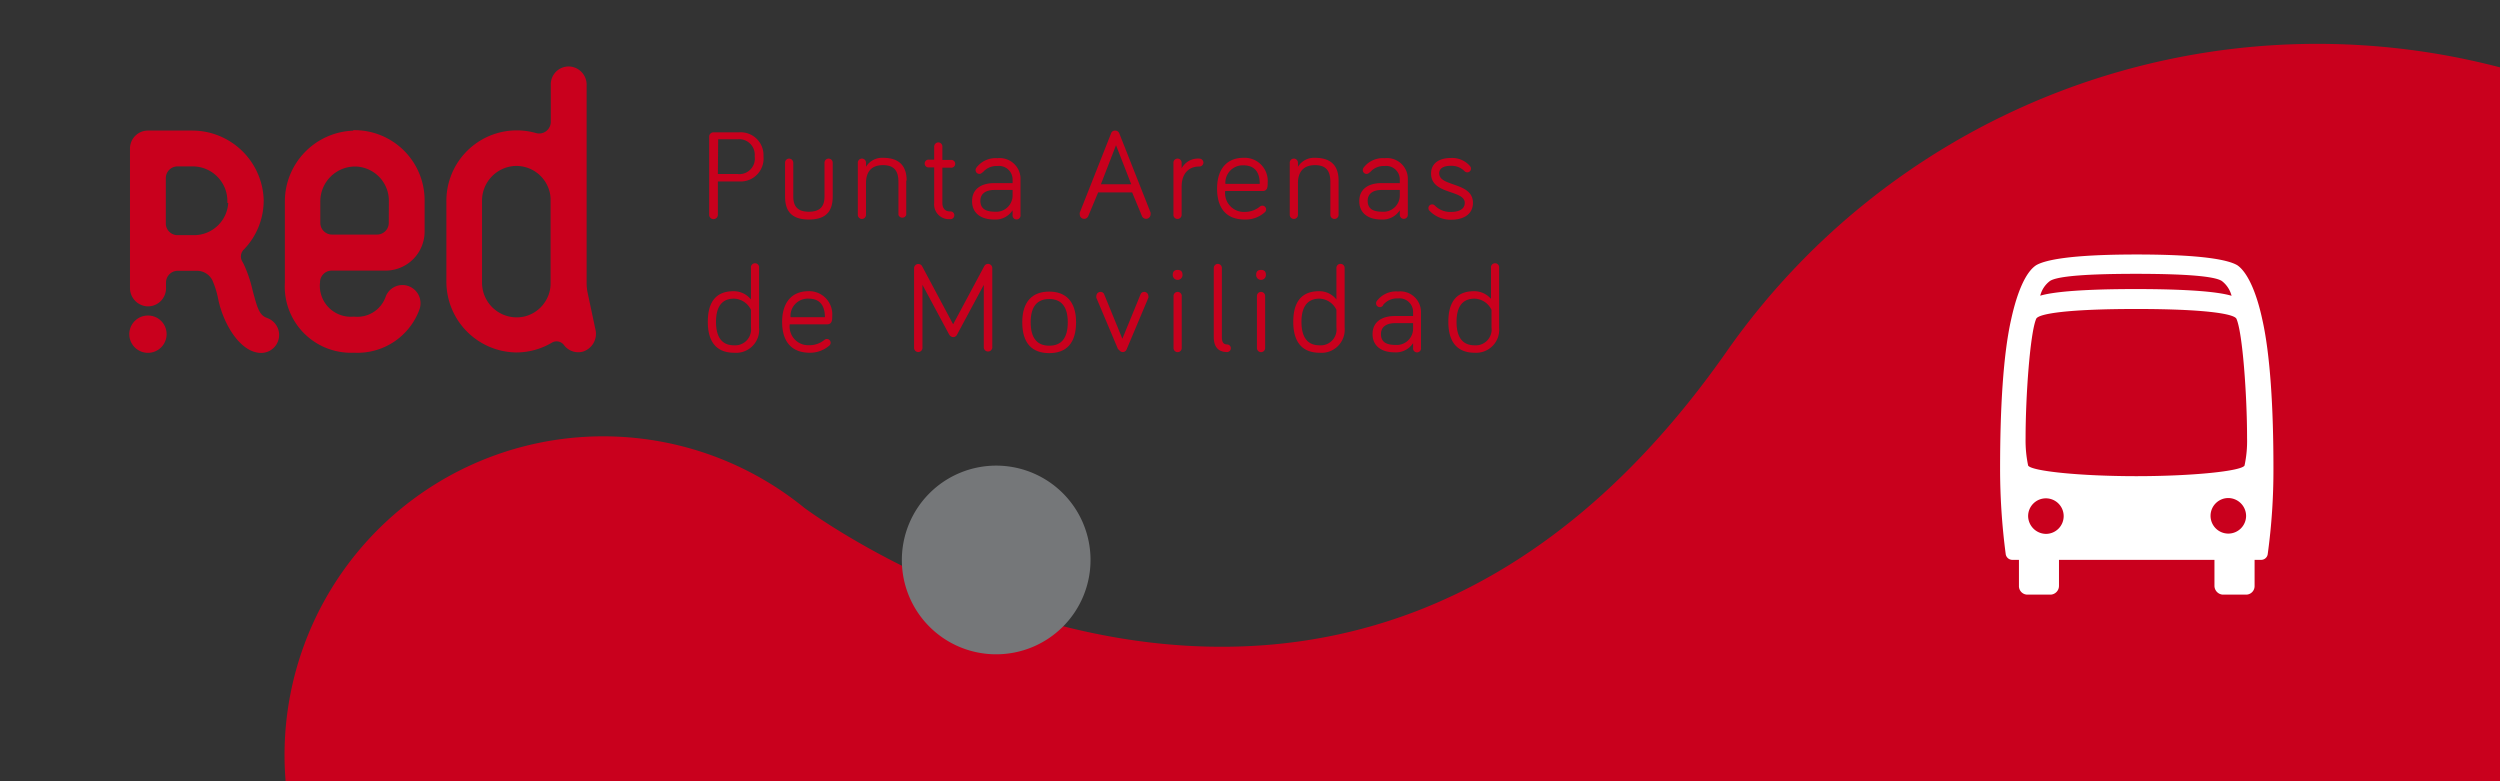 <svg id="Capa_1" data-name="Capa 1" xmlns="http://www.w3.org/2000/svg" viewBox="0 0 256 80"><rect x="0" y="0" width="256" height="80" fill="#333333" stroke="none"/><defs><style>.cls-1{fill:#c9001d;}.cls-2{fill:#fff;}.cls-3{fill:#757779;}</style></defs><path class="cls-1" d="M61.57,109.94A32.49,32.49,0,0,0,82,102.86s49-25.75,94,16.62c17.18,16.18,35.49,32.52,60.87,32.67a73.83,73.83,0,1,0-60.24-115.9C136.77,92.79,82.36,52,82.36,52a32.63,32.63,0,1,0-20.79,57.94"/><path class="cls-1" d="M27.33,32.55c-.81-.28-1-1.11-1.47-2.84A13.2,13.2,0,0,0,25,27.14c-.06-.13-.13-.26-.2-.38A1,1,0,0,1,25,25.52a7.21,7.21,0,0,0,2-5.1,7.33,7.33,0,0,0-7.3-7.05H15.15a1.84,1.84,0,0,0-1.84,1.84V29.48a1.88,1.88,0,0,0,1.75,1.89A1.85,1.85,0,0,0,17,29.53v-.6a1.2,1.2,0,0,1,1.2-1.2h2a1.76,1.76,0,0,1,1.56,1,9.08,9.08,0,0,1,.58,1.88c.51,2.52,2.25,5.53,4.42,5.53a1.84,1.84,0,0,0,.61-3.57m-4-11.78a3.51,3.51,0,0,1-3.42,3.29H18.18a1.2,1.2,0,0,1-1.2-1.2V18.24a1.2,1.2,0,0,1,1.2-1.2h1.51a3.55,3.55,0,0,1,3.59,3.73"/><path class="cls-1" d="M36.17,13.38a7.26,7.26,0,0,0-7,7.3v8.26a6.78,6.78,0,0,0,7,7.18h.14a6.75,6.75,0,0,0,6.63-4.4,1.87,1.87,0,0,0-1-2.38,1.83,1.83,0,0,0-2.46,1.08,3.07,3.07,0,0,1-3.24,2,3.17,3.17,0,0,1-3.47-3.51h0a1.2,1.2,0,0,1,1.2-1.2h5.51a4,4,0,0,0,4-4v-3.2a7.18,7.18,0,0,0-7.32-7.18m3.65,9.49a1.2,1.2,0,0,1-1.2,1.2H34a1.2,1.2,0,0,1-1.2-1.2V20.64a3.57,3.57,0,0,1,3.57-3.59,3.51,3.51,0,0,1,3.45,3.51Z"/><path class="cls-1" d="M17.06,34.22a1.91,1.91,0,1,1-1.91-1.91,1.9,1.9,0,0,1,1.91,1.91"/><path class="cls-1" d="M61,33.87l-.85-4a5.14,5.14,0,0,1-.08-.88h0V8.69a1.86,1.86,0,0,0-1.74-1.88,1.83,1.83,0,0,0-1.93,1.83v3.83a1.19,1.19,0,0,1-1.53,1.15,7.21,7.21,0,0,0-9.16,7v8.17a7.25,7.25,0,0,0,7.1,7.3,7.14,7.14,0,0,0,3.7-1,.94.94,0,0,1,1.23.23,1.83,1.83,0,0,0,1.9.7A1.91,1.91,0,0,0,61,33.87M56.38,29a3.37,3.37,0,0,1-.44,1.7,3.49,3.49,0,0,1-2.16,1.69,3.55,3.55,0,0,1-4.42-3.47V20.62A3.56,3.56,0,0,1,52.63,17a3.51,3.51,0,0,1,3.48,2.14,3.28,3.28,0,0,1,.27,1.32Z"/><path class="cls-1" d="M76.9,30.67V27.44a.42.42,0,1,1,.83,0v6.1a2.36,2.36,0,0,1-2.57,2.58c-1.69,0-2.68-1-2.68-3.16s.94-3.14,2.63-3.14a2.25,2.25,0,0,1,1.79.85m0,1.06a2,2,0,0,0-1.74-1.15c-1.19,0-1.84.77-1.84,2.38s.64,2.4,1.84,2.4a1.63,1.63,0,0,0,1.74-1.82Z"/><path class="cls-1" d="M82.71,29.82a2.37,2.37,0,0,1,2.51,2.55c0,.38,0,.84-.53.84H80.87a1.91,1.91,0,0,0,2,2.14,2.4,2.4,0,0,0,1.58-.57.39.39,0,0,1,.61.3.4.4,0,0,1-.14.31,3,3,0,0,1-2,.73c-1.74,0-2.83-1-2.83-3.16,0-2,1-3.14,2.7-3.14m0,.76a1.77,1.77,0,0,0-1.84,1.9h3.52c0-.95-.33-1.9-1.68-1.9"/><path class="cls-1" d="M97.2,34.27l-2.74-5.1v6.45a.43.43,0,0,1-.43.43.43.43,0,0,1-.43-.43V27.46a.44.44,0,0,1,.83-.19l3.17,5.94,3.18-5.94a.45.45,0,0,1,.4-.25.44.44,0,0,1,.43.44v8.16a.44.44,0,0,1-.87,0V29.17L98,34.27a.44.44,0,0,1-.39.25.47.47,0,0,1-.4-.25"/><path class="cls-1" d="M110.19,33c0,2.15-1,3.16-2.75,3.16s-2.76-1-2.76-3.16,1.07-3.14,2.76-3.14,2.75,1,2.75,3.14m-.85,0c0-1.65-.7-2.38-1.9-2.38s-1.9.73-1.9,2.38.69,2.4,1.9,2.4,1.9-.72,1.9-2.4"/><path class="cls-1" d="M114.5,35.79l-2.23-5.29a.54.54,0,0,1,0-.19.42.42,0,0,1,.42-.42.39.39,0,0,1,.39.28l1.85,4.52,1.85-4.52a.4.4,0,0,1,.39-.28.42.42,0,0,1,.42.42.38.38,0,0,1,0,.19l-2.23,5.29a.41.41,0,0,1-.39.26.42.42,0,0,1-.39-.26"/><path class="cls-1" d="M120.09,28.16c0-.38.19-.52.5-.52s.5.14.5.52a.5.5,0,0,1-1,0m.92,7.48a.42.42,0,0,1-.84,0V30.31a.42.42,0,0,1,.84,0Z"/><path class="cls-1" d="M125.12,27.44v7.08c0,.53.17.75.53.75a.39.39,0,0,1,0,.78c-.88,0-1.36-.52-1.36-1.53V27.44a.43.43,0,0,1,.41-.42.42.42,0,0,1,.42.42"/><path class="cls-1" d="M128.63,28.16c0-.38.19-.52.5-.52s.5.14.5.52a.5.5,0,0,1-1,0m.92,7.48a.42.42,0,0,1-.84,0V30.31a.42.42,0,0,1,.84,0Z"/><path class="cls-1" d="M136.85,30.67V27.44a.41.41,0,0,1,.42-.42.42.42,0,0,1,.42.42v6.1a2.37,2.37,0,0,1-2.57,2.58c-1.69,0-2.69-1-2.69-3.16s.95-3.14,2.64-3.14a2.21,2.21,0,0,1,1.78.85m0,1.06a2,2,0,0,0-1.73-1.15c-1.19,0-1.85.77-1.85,2.38s.64,2.4,1.85,2.4a1.62,1.62,0,0,0,1.73-1.82Z"/><path class="cls-1" d="M141.63,31.27a.4.4,0,0,1-.34.18.38.38,0,0,1-.38-.38.4.4,0,0,1,.06-.22,2.44,2.44,0,0,1,2.18-1A2.12,2.12,0,0,1,145.51,32v3.61a.41.41,0,1,1-.81,0v-.47a2.1,2.1,0,0,1-1.88.94c-1.39,0-2.27-.67-2.27-1.87s.88-1.85,2.3-1.85h1.85V32a1.39,1.39,0,0,0-1.55-1.44,1.82,1.82,0,0,0-1.52.67m3.07,2.41v-.55h-1.85c-.85,0-1.44.36-1.44,1.12s.47,1.11,1.49,1.11a1.67,1.67,0,0,0,1.8-1.68"/><path class="cls-1" d="M152.68,30.67V27.44a.42.42,0,1,1,.83,0v6.1A2.36,2.36,0,0,1,151,36.12c-1.69,0-2.69-1-2.69-3.16s.94-3.14,2.63-3.14a2.25,2.25,0,0,1,1.79.85m0,1.06A2,2,0,0,0,151,30.58c-1.2,0-1.85.77-1.85,2.38s.64,2.4,1.85,2.4a1.62,1.62,0,0,0,1.73-1.82Z"/><path class="cls-1" d="M73.51,22a.45.45,0,0,1-.45.44.44.44,0,0,1-.44-.44v-8a.44.44,0,0,1,.44-.45h2.62A2.34,2.34,0,0,1,78.18,16a2.35,2.35,0,0,1-2.5,2.58H73.51Zm0-4.18h2A1.59,1.59,0,0,0,77.28,16a1.59,1.59,0,0,0-1.74-1.74h-2Z"/><path class="cls-1" d="M81.23,16.66v3.43c0,.85.27,1.59,1.6,1.59s1.6-.74,1.6-1.59V16.66a.42.42,0,1,1,.84,0v3.43c0,1.25-.41,2.39-2.44,2.39s-2.44-1.14-2.44-2.39V16.66a.42.42,0,0,1,.42-.42.43.43,0,0,1,.42.42"/><path class="cls-1" d="M92.8,18.49V22A.42.42,0,0,1,92,22V18.66c0-1-.3-1.75-1.58-1.75s-1.74.79-1.74,1.84V22a.42.42,0,0,1-.84,0V16.66a.42.42,0,0,1,.84,0v.42a1.92,1.92,0,0,1,1.74-.92c2,0,2.42,1.21,2.42,2.33"/><path class="cls-1" d="M95.66,15a.44.44,0,0,1,.42-.42.43.43,0,0,1,.42.42v1.38h.85a.4.4,0,1,1,0,.79H96.5v3.62c0,.56.31.86.76.86a.4.4,0,1,1,0,.79,1.51,1.51,0,0,1-1.6-1.65V17.14h-.51a.4.4,0,1,1,0-.79h.51Z"/><path class="cls-1" d="M100.62,17.62a.43.43,0,0,1-.34.19.39.39,0,0,1-.38-.39.4.4,0,0,1,.06-.22,2.45,2.45,0,0,1,2.18-1,2.13,2.13,0,0,1,2.36,2.24V22a.41.41,0,1,1-.81,0v-.47a2.08,2.08,0,0,1-1.88.95c-1.39,0-2.27-.67-2.27-1.88s.88-1.85,2.3-1.85h1.85V18.4A1.39,1.39,0,0,0,102.14,17a1.82,1.82,0,0,0-1.52.67M103.69,20v-.55h-1.85c-.85,0-1.45.35-1.45,1.11s.48,1.12,1.5,1.12a1.67,1.67,0,0,0,1.8-1.68"/><path class="cls-1" d="M112.45,19.7l-1,2.4a.46.46,0,0,1-.44.31.45.45,0,0,1-.44-.45.43.43,0,0,1,0-.19l3.2-8.1a.42.42,0,0,1,.42-.3.45.45,0,0,1,.43.3l3.2,8.1a.54.54,0,0,1,0,.19.46.46,0,0,1-.89.15l-1-2.41Zm1.83-4.83-1.55,4h3.11Z"/><path class="cls-1" d="M121,17.24a1.9,1.9,0,0,1,1.82-1,.42.42,0,0,1,.41.41.41.41,0,0,1-.41.4c-1.21,0-1.82.85-1.82,2.05V22a.42.42,0,0,1-.42.42.41.41,0,0,1-.42-.42V16.66a.42.42,0,0,1,.42-.42.42.42,0,0,1,.42.42Z"/><path class="cls-1" d="M127.31,16.16a2.37,2.37,0,0,1,2.5,2.56c0,.38,0,.84-.52.84h-3.83a1.92,1.92,0,0,0,2,2.14,2.42,2.42,0,0,0,1.57-.56.41.41,0,0,1,.24-.08.38.38,0,0,1,.38.38.39.39,0,0,1-.14.3,2.92,2.92,0,0,1-2.05.74c-1.75,0-2.83-1-2.83-3.17,0-2,1-3.15,2.7-3.15m0,.77a1.78,1.78,0,0,0-1.85,1.9H129c0-.95-.33-1.9-1.68-1.9"/><path class="cls-1" d="M137.07,18.49V22a.42.42,0,1,1-.84,0V18.66c0-1-.3-1.75-1.57-1.75s-1.75.79-1.75,1.84V22a.42.42,0,1,1-.84,0V16.66a.42.42,0,1,1,.84,0v.42a1.93,1.93,0,0,1,1.75-.92c2,0,2.41,1.21,2.41,2.33"/><path class="cls-1" d="M140.27,17.62a.42.42,0,0,1-.34.19.39.39,0,0,1-.38-.39.51.51,0,0,1,.06-.22,2.45,2.45,0,0,1,2.18-1,2.13,2.13,0,0,1,2.37,2.24V22a.41.41,0,0,1-.82,0v-.47a2.08,2.08,0,0,1-1.87.95c-1.4,0-2.28-.67-2.28-1.88s.88-1.85,2.3-1.85h1.85V18.4A1.39,1.39,0,0,0,141.79,17a1.82,1.82,0,0,0-1.52.67M143.34,20v-.55h-1.85c-.85,0-1.44.35-1.44,1.11s.47,1.12,1.49,1.12a1.67,1.67,0,0,0,1.8-1.68"/><path class="cls-1" d="M147.38,17.77c0,1.37,3.45.86,3.45,3,0,1.2-1,1.73-2.23,1.73a3,3,0,0,1-2.24-.94.37.37,0,0,1-.09-.25.38.38,0,0,1,.38-.38.39.39,0,0,1,.29.13,2.19,2.19,0,0,0,1.66.64c.75,0,1.39-.25,1.39-.93,0-1.35-3.45-.81-3.45-3,0-1.09.9-1.59,2-1.59a2.41,2.41,0,0,1,2,.84.39.39,0,0,1,.09.25.38.38,0,0,1-.38.38.41.41,0,0,1-.28-.12,1.86,1.86,0,0,0-1.43-.55c-.59,0-1.17.18-1.17.79"/><path class="cls-2" d="M210.84,60a.9.9,0,0,1-.83.89h-2.44a.87.87,0,0,1-.83-.89V57.33h-.68a.69.69,0,0,1-.68-.63,66.85,66.85,0,0,1-.57-8.79c0-6,.31-11.6,1.14-15.24.63-2.86,1.51-4.83,2.55-5.51.89-.52,3.39-1.1,10.3-1.1s9.42.58,10.3,1.1c1,.68,1.93,2.65,2.55,5.51.83,3.64,1.15,9.21,1.15,15.24a63,63,0,0,1-.58,8.79.68.68,0,0,1-.67.63h-.68V60a.87.87,0,0,1-.83.89H227.6a.91.91,0,0,1-.84-.89V57.33H210.84Zm19-12.33a11.94,11.94,0,0,0,.26-2.81c0-4.37-.46-10.82-1.09-12.22-.26-.52-3.33-1-10.25-1s-10,.47-10.25,1c-.62,1.4-1.09,7.85-1.09,12.22a12.54,12.54,0,0,0,.26,2.81c.32.57,5.31,1.09,11.08,1.09s10.77-.52,11.08-1.09m-20.33,7a1.82,1.82,0,1,0-1.83-1.82,1.85,1.85,0,0,0,1.83,1.82m19-24.39a2.76,2.76,0,0,0-1-1.51c-.58-.37-2.6-.73-8.8-.73s-8.22.36-8.79.73a2.69,2.69,0,0,0-1,1.51c1.4-.42,4.57-.68,9.77-.68s8.38.26,9.79.68M228.22,51A1.82,1.82,0,1,0,230,52.8,1.84,1.84,0,0,0,228.22,51"/><path class="cls-3" d="M102,67a9.66,9.66,0,1,0-9.65-9.66A9.65,9.65,0,0,0,102,67"/></svg>